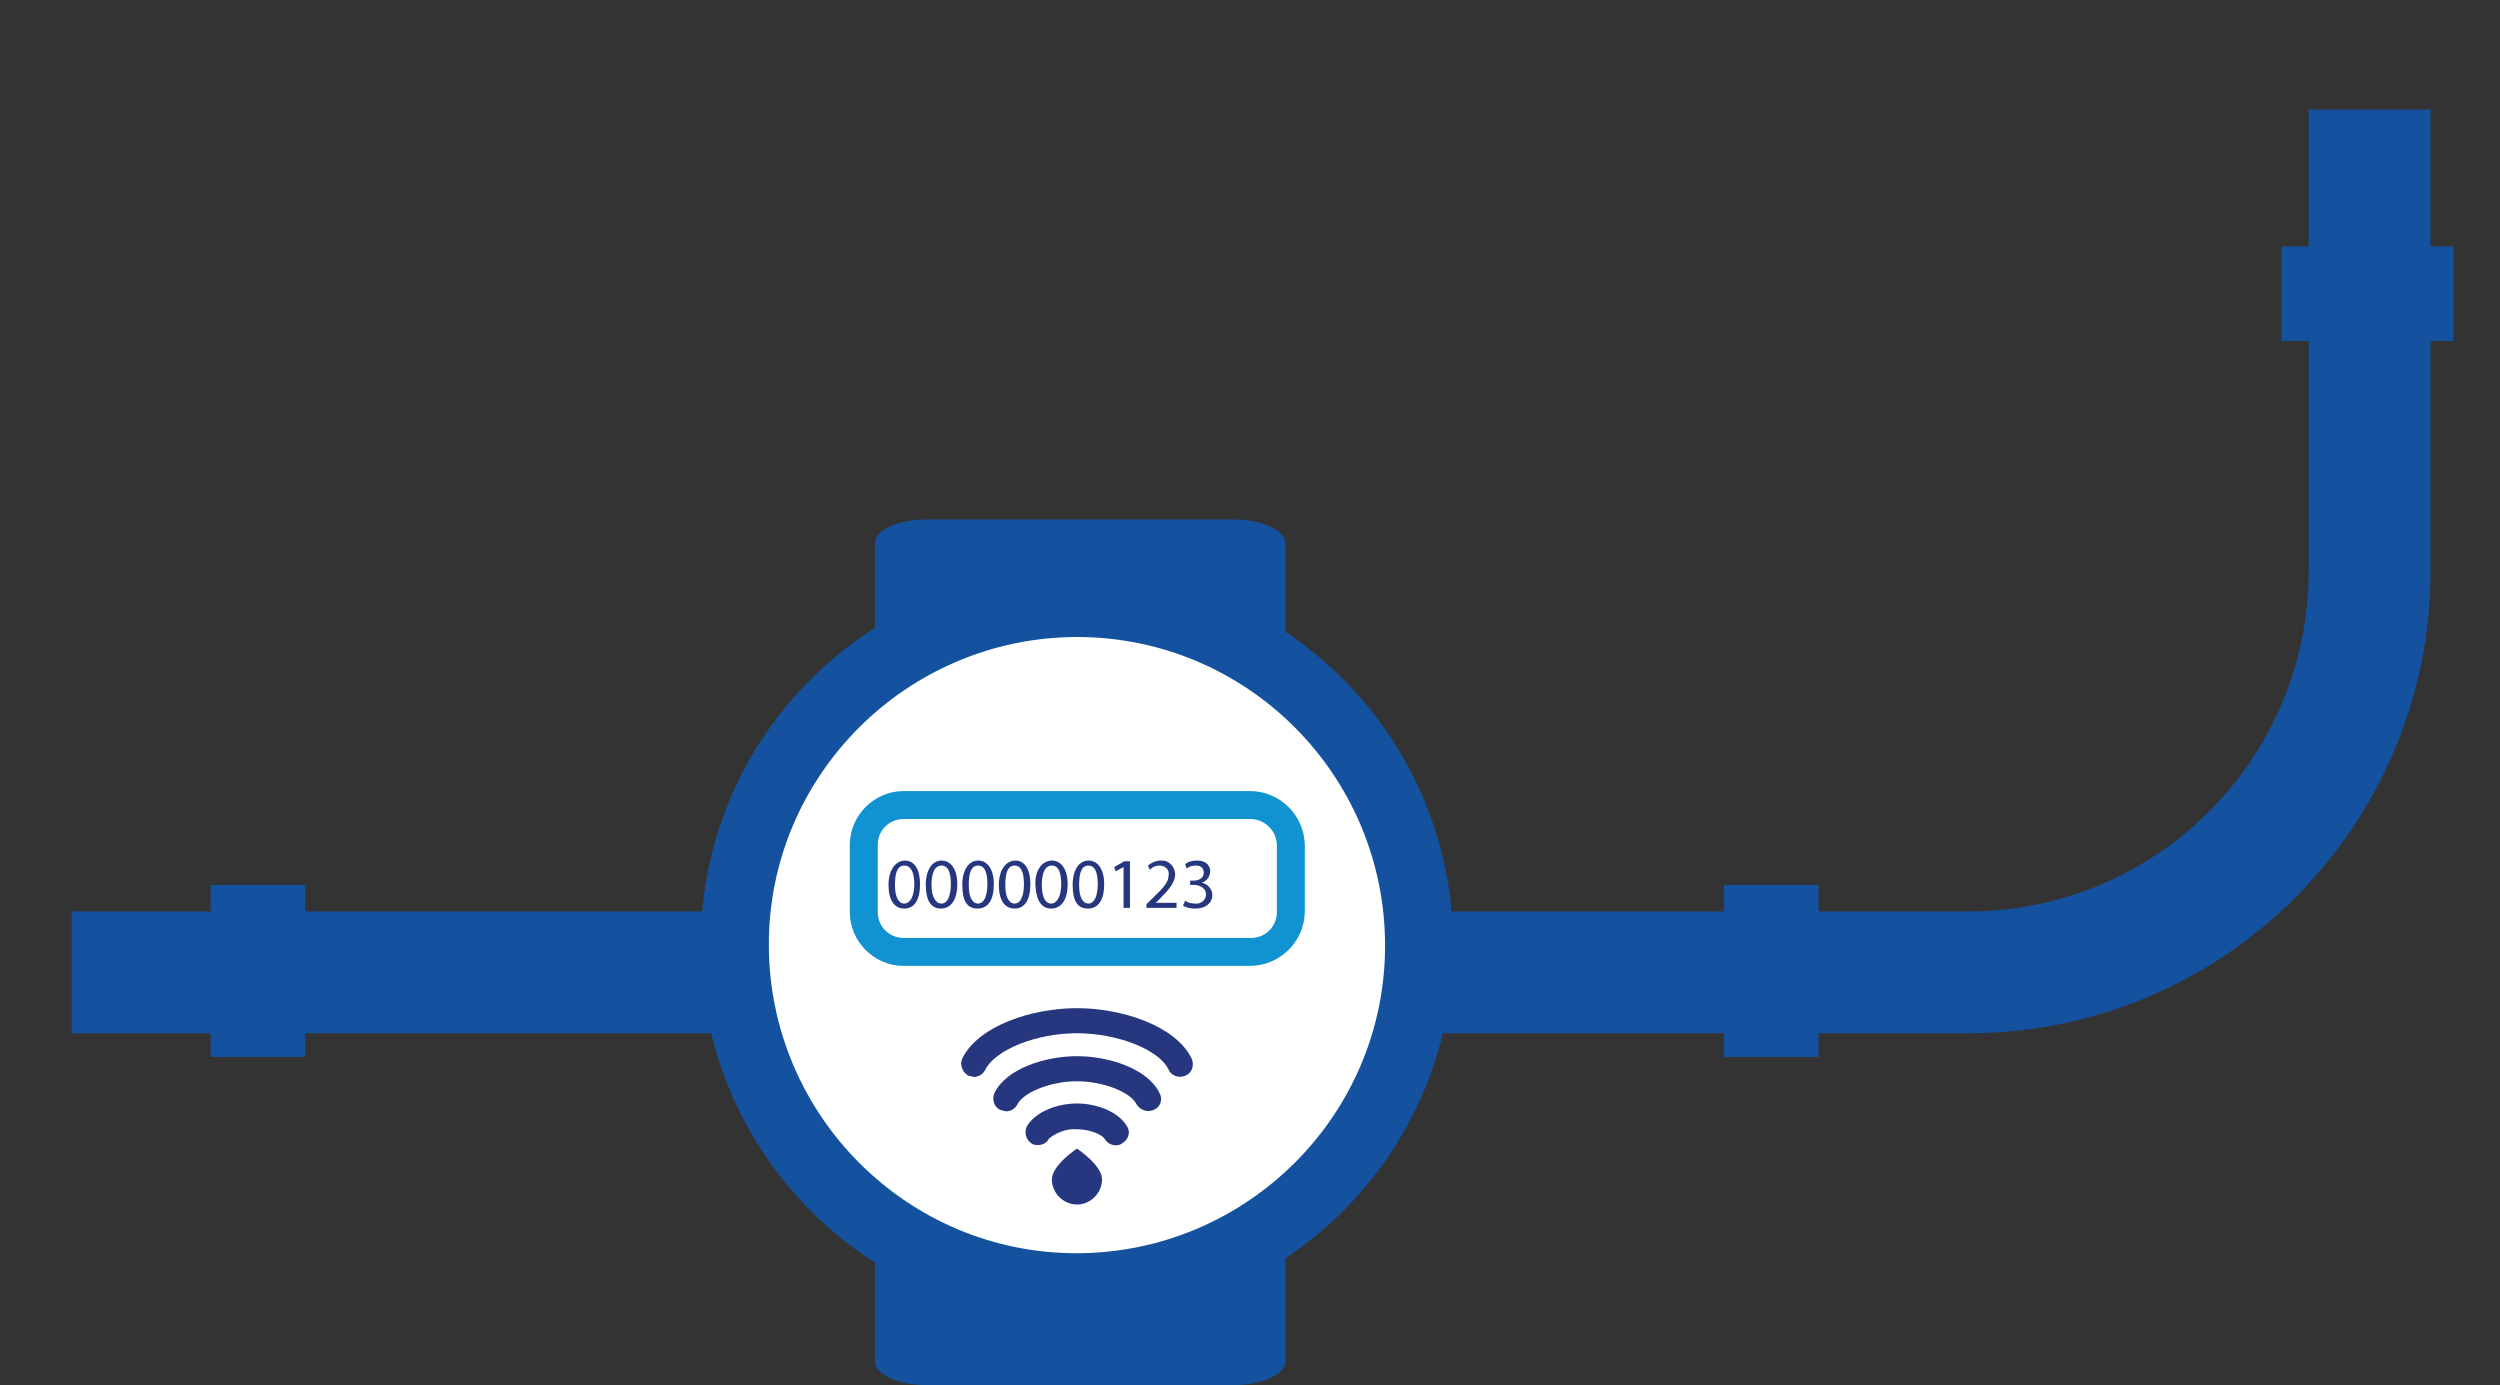 <?xml version="1.0" encoding="utf-8"?>
<!-- Generator: Adobe Illustrator 22.0.1, SVG Export Plug-In . SVG Version: 6.00 Build 0)  -->
<svg version="1.1" id="Livello_1" xmlns="http://www.w3.org/2000/svg" xmlns:xlink="http://www.w3.org/1999/xlink" x="0px" y="0px"
	 viewBox="0 0 348.9 193.3" style="enable-background:new 0 0 348.9 193.3;" xml:space="preserve">
<rect x="0" y="0" width="348.9" height="193.3" fill="#333333" stroke="none"/>
<style type="text/css">
	.st0{fill:#14529F;}
	.st1{fill:none;stroke:#14529F;stroke-width:17;}
	.st2{fill:#FFFFFF;}
	.st3{fill:#1193D2;}
	.st4{fill:#263780;}
</style>
<title>contatore-h20-2</title>
<rect x="318.4" y="34.4" class="st0" width="24" height="13.2"/>
<path class="st1" d="M330.7,15.3v64.4c0,30.9-25.1,56-56,56H10"/>
<path class="st1" d="M330.7,15.3"/>
<rect x="240.6" y="123.5" class="st0" width="13.2" height="24"/>
<rect x="29.4" y="123.5" class="st0" width="13.2" height="24"/>
<path class="st0" d="M172.2,193.3h-42.9c-4,0-7.2-1.5-7.2-3.3V75.8c0-1.8,3.2-3.3,7.2-3.3h42.9c3.9,0,7.2,1.5,7.2,3.3V190
	C179.4,191.8,176.1,193.3,172.2,193.3"/>
<path class="st0" d="M202.8,131.8c0.1,29-23.4,52.5-52.4,52.6c-29,0.1-52.5-23.4-52.6-52.4s23.4-52.5,52.4-52.6c0,0,0.1,0,0.1,0
	C179.3,79.4,202.7,102.8,202.8,131.8"/>
<path class="st2" d="M193.3,131.8c0.1,23.7-19.2,43-42.9,43.1c-23.7,0.1-43-19.2-43.1-42.9c-0.1-23.7,19.2-43,42.9-43.1
	c0,0,0.1,0,0.1,0C174,88.9,193.2,108.1,193.3,131.8"/>
<path class="st2" d="M126.1,112.4h48.4c3.1,0,5.6,2.5,5.6,5.6v9.3c0,3.1-2.5,5.6-5.6,5.6h-48.4c-3.1,0-5.6-2.5-5.6-5.6V118
	C120.5,114.9,123,112.4,126.1,112.4z"/>
<path class="st3" d="M174.6,110.4h-48.5c-4.1,0-7.5,3.4-7.5,7.5l0,0v9.4c0,4.1,3.4,7.5,7.5,7.5h48.5c4.1-0.1,7.4-3.4,7.5-7.5v-9.4
	C182,113.8,178.7,110.5,174.6,110.4 M174.6,114.3c2,0.1,3.5,1.6,3.6,3.6v9.4c0,2-1.6,3.6-3.6,3.6l0,0h-48.5c-2,0-3.6-1.6-3.6-3.6
	v-9.4c0-2,1.6-3.6,3.6-3.6H174.6z"/>
<path class="st2" d="M153.3,162.9c0,0,1.9,1.4,0,3.5C153.3,166.4,154,164.2,153.3,162.9"/>
<path class="st4" d="M128.4,123.4c0,2.2-0.8,3.4-2.2,3.4s-2.2-1.2-2.2-3.3s1-3.4,2.3-3.4S128.4,121.3,128.4,123.4z M124.9,123.5
	c0,1.7,0.5,2.6,1.3,2.6s1.4-1,1.4-2.7s-0.5-2.6-1.4-2.6S124.9,121.7,124.9,123.5z"/>
<path class="st4" d="M133.6,123.4c0,2.2-0.9,3.4-2.3,3.4s-2.1-1.2-2.1-3.3s0.9-3.4,2.2-3.4C132.7,120.1,133.6,121.3,133.6,123.4z
	 M130,123.5c0,1.7,0.6,2.6,1.4,2.6s1.3-1,1.3-2.7s-0.4-2.6-1.3-2.6S130,121.7,130,123.5z"/>
<path class="st4" d="M138.7,123.4c0,2.2-0.8,3.4-2.3,3.4s-2.1-1.2-2.1-3.3s0.9-3.4,2.2-3.4S138.7,121.3,138.7,123.4z M135.2,123.5
	c0,1.7,0.5,2.6,1.3,2.6s1.3-1,1.3-2.7s-0.4-2.6-1.3-2.6S135.2,121.7,135.2,123.5z"/>
<path class="st4" d="M143.8,123.4c0,2.2-0.8,3.4-2.2,3.4s-2.2-1.2-2.2-3.3s1-3.4,2.3-3.4S143.8,121.3,143.8,123.4z M140.3,123.5
	c0,1.7,0.5,2.6,1.3,2.6s1.3-1,1.3-2.7s-0.4-2.6-1.3-2.6S140.3,121.7,140.3,123.5z"/>
<path class="st4" d="M149,123.4c0,2.2-0.9,3.4-2.3,3.4s-2.1-1.2-2.2-3.3s1-3.4,2.3-3.4S149,121.3,149,123.4z M145.4,123.5
	c0,1.7,0.5,2.6,1.3,2.6s1.4-1,1.4-2.7s-0.4-2.6-1.3-2.6S145.4,121.7,145.4,123.5z"/>
<path class="st4" d="M154.1,123.4c0,2.2-0.8,3.4-2.3,3.4s-2.1-1.2-2.1-3.3s0.9-3.4,2.2-3.4S154.1,121.3,154.1,123.4z M150.6,123.5
	c0,1.7,0.5,2.6,1.3,2.6s1.3-1,1.3-2.7s-0.4-2.6-1.3-2.6S150.6,121.7,150.6,123.5z"/>
<path class="st4" d="M156.8,121L156.8,121l-1.1,0.6l-0.2-0.6l1.4-0.8h0.8v6.5h-0.9V121z"/>
<path class="st4" d="M160,126.7v-0.5l0.7-0.7c1.7-1.6,2.4-2.4,2.4-3.4c0.1-0.7-0.4-1.2-1.1-1.3c-0.1,0-0.1,0-0.2,0
	c-0.5,0-1,0.2-1.3,0.6l-0.3-0.6c0.5-0.4,1.1-0.7,1.8-0.7c1-0.1,1.9,0.7,2,1.8c0,0,0,0.1,0,0.1c0,1.2-0.9,2.2-2.2,3.5l-0.5,0.5h2.9
	v0.7H160z"/>
<path class="st4" d="M165.4,125.7c0.4,0.3,0.9,0.4,1.4,0.4c0.7,0.1,1.4-0.4,1.5-1.1c0-0.1,0-0.1,0-0.2c0-0.9-0.9-1.3-1.7-1.3h-0.5
	v-0.6h0.5c0.6,0,1.4-0.3,1.4-1.1c0-0.6-0.4-1-1-1c0,0-0.1,0-0.1,0c-0.5,0-0.9,0.1-1.3,0.4l-0.2-0.6c0.5-0.4,1.1-0.5,1.7-0.5
	c1.3,0,1.8,0.8,1.8,1.5c0,0.7-0.5,1.4-1.2,1.6l0,0c0.8,0.1,1.5,0.9,1.5,1.7c0,1-0.8,1.9-2.4,1.9c-0.6,0-1.2-0.1-1.7-0.4L165.4,125.7
	z"/>
<path class="st4" d="M153.8,164.6c0,1.9-1.6,3.5-3.5,3.5s-3.5-1.6-3.5-3.5c0-2,3.5-4.3,3.5-4.3S153.8,162.6,153.8,164.6"/>
<path class="st4" d="M144.9,159.8c-0.3,0-0.6,0-0.9-0.2c-0.8-0.5-1.1-1.5-0.7-2.4c1.3-2.2,4.5-3.2,7-3.2s5.7,1,7,3.2
	c0.5,0.8,0.2,1.8-0.6,2.3c0,0-0.1,0-0.1,0.1c-0.8,0.5-1.9,0.2-2.4-0.6c-0.3-0.6-2-1.4-3.9-1.4c-1.4-0.1-2.8,0.4-3.9,1.3
	C146.1,159.5,145.5,159.8,144.9,159.8"/>
<path class="st4" d="M140.4,155.1l-0.8-0.2c-0.9-0.4-1.2-1.5-0.8-2.4c1.7-3.4,7.1-5.1,11.5-5.1s9.8,1.7,11.5,5.1
	c0.5,0.8,0.2,1.9-0.6,2.3c-0.1,0-0.1,0.1-0.2,0.1c-0.9,0.4-1.9,0-2.4-0.8c-0.8-1.7-4.7-3.2-8.3-3.2s-7.4,1.5-8.3,3.2
	C141.7,154.7,141.1,155.1,140.4,155.1"/>
<path class="st4" d="M135.9,150.3l-0.8-0.2c-0.8-0.5-1.2-1.5-0.8-2.4c2.3-4.6,9.8-7,16-7s13.7,2.4,16,7c0.4,0.9,0.1,2-0.8,2.4
	c-0.9,0.4-2,0.1-2.4-0.8c-1.3-2.8-7.1-5.1-12.8-5.1s-11.4,2.3-12.8,5.1C137.2,149.9,136.6,150.3,135.9,150.3"/>
</svg>
